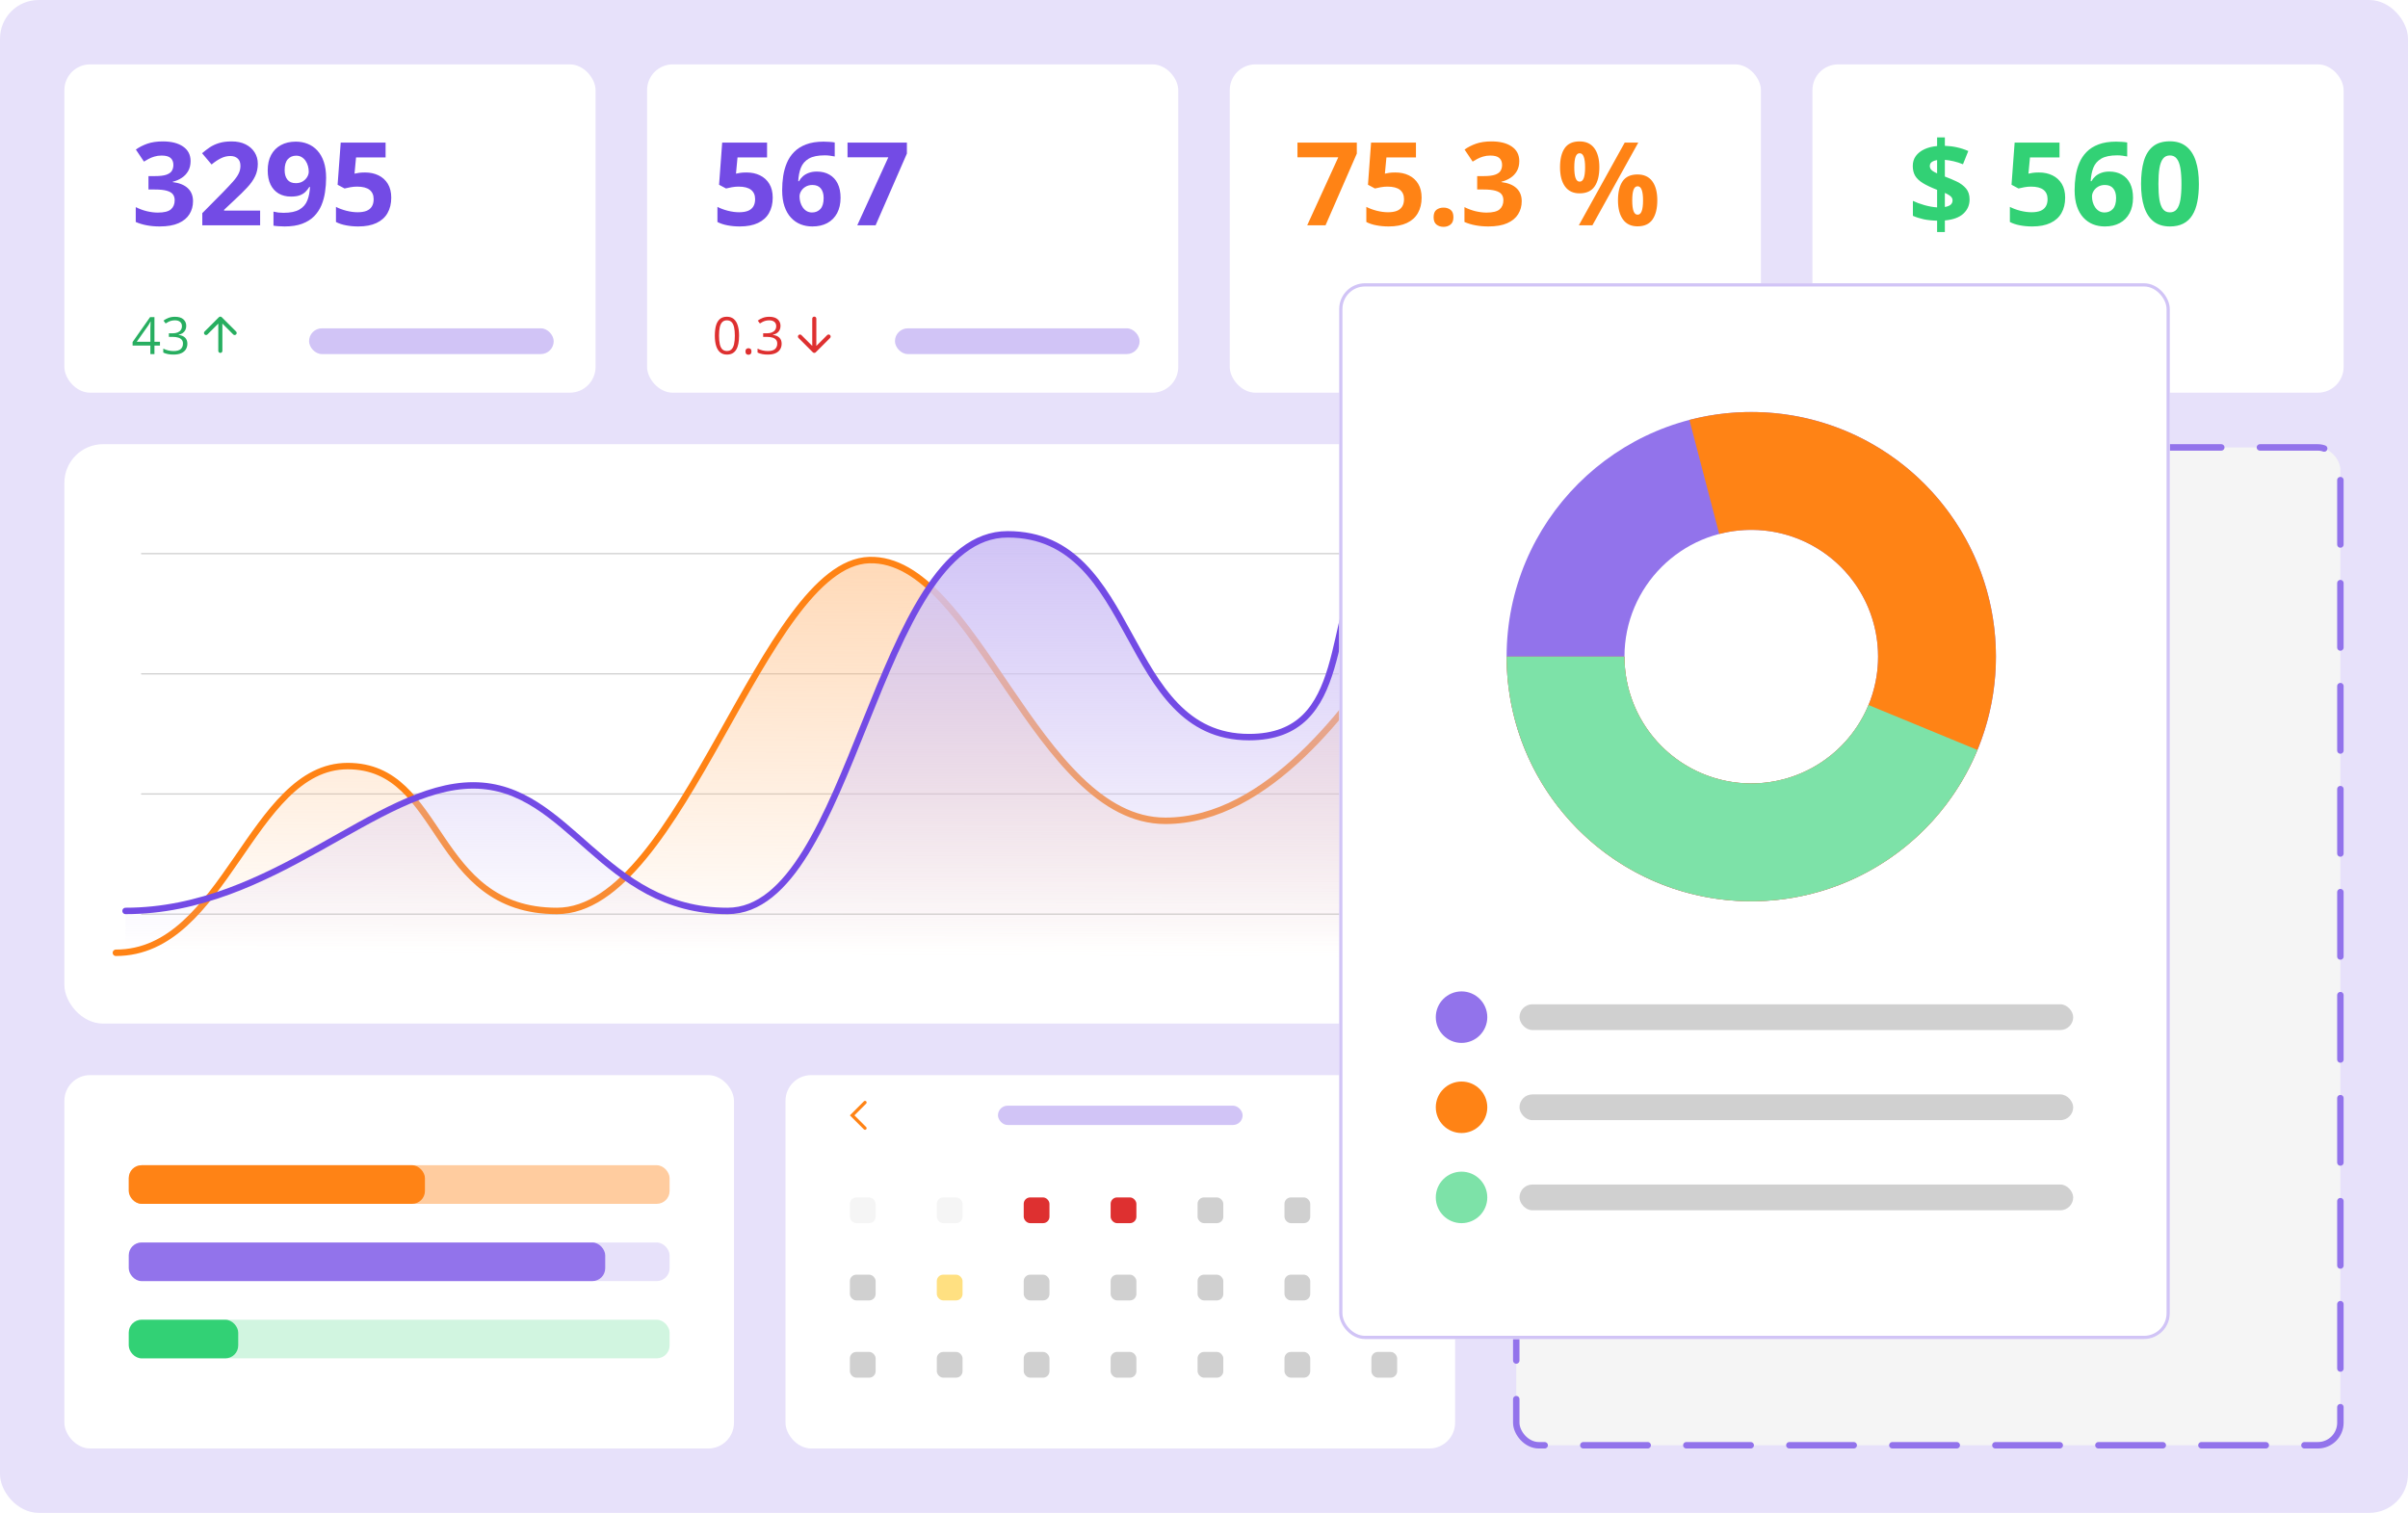 <svg width="374" height="235" viewBox="0 0 374 235" fill="none" xmlns="http://www.w3.org/2000/svg">
<rect width="374" height="235" rx="6" fill="#E7E1FA"/>
<rect x="10" y="10" width="82.5" height="51" rx="4" fill="white"/>
<path d="M29.601 25.024C29.601 25.616 29.477 26.129 29.231 26.562C28.985 26.996 28.651 27.351 28.23 27.626C27.814 27.901 27.345 28.104 26.823 28.232V28.285C27.855 28.414 28.637 28.73 29.17 29.234C29.709 29.738 29.979 30.412 29.979 31.256C29.979 32.006 29.794 32.677 29.425 33.269C29.061 33.86 28.499 34.326 27.737 34.666C26.976 35.006 25.994 35.176 24.793 35.176C24.084 35.176 23.422 35.117 22.807 35C22.197 34.889 21.623 34.716 21.084 34.481V32.17C21.635 32.451 22.212 32.665 22.815 32.812C23.419 32.952 23.981 33.023 24.503 33.023C25.476 33.023 26.155 32.855 26.542 32.522C26.935 32.182 27.131 31.707 27.131 31.098C27.131 30.74 27.04 30.439 26.858 30.192C26.677 29.946 26.36 29.759 25.909 29.63C25.464 29.501 24.84 29.436 24.037 29.436H23.061V27.354H24.055C24.846 27.354 25.446 27.28 25.856 27.134C26.273 26.981 26.554 26.776 26.7 26.519C26.852 26.255 26.929 25.956 26.929 25.622C26.929 25.165 26.788 24.808 26.507 24.55C26.226 24.292 25.757 24.163 25.101 24.163C24.69 24.163 24.315 24.216 23.976 24.321C23.642 24.421 23.34 24.544 23.07 24.69C22.801 24.831 22.564 24.969 22.358 25.104L21.102 23.231C21.605 22.868 22.194 22.566 22.868 22.326C23.548 22.086 24.356 21.966 25.294 21.966C26.618 21.966 27.667 22.232 28.44 22.766C29.214 23.299 29.601 24.052 29.601 25.024ZM40.402 35H31.42V33.11L34.645 29.85C35.296 29.182 35.817 28.625 36.21 28.18C36.608 27.729 36.895 27.318 37.071 26.949C37.253 26.58 37.344 26.185 37.344 25.763C37.344 25.253 37.2 24.872 36.913 24.62C36.632 24.362 36.254 24.233 35.779 24.233C35.281 24.233 34.798 24.348 34.329 24.576C33.86 24.805 33.371 25.13 32.861 25.552L31.385 23.803C31.754 23.486 32.144 23.188 32.554 22.906C32.97 22.625 33.45 22.399 33.995 22.23C34.546 22.054 35.205 21.966 35.973 21.966C36.816 21.966 37.54 22.118 38.144 22.423C38.753 22.727 39.222 23.144 39.55 23.671C39.878 24.192 40.042 24.784 40.042 25.446C40.042 26.155 39.901 26.803 39.62 27.389C39.339 27.975 38.929 28.555 38.39 29.129C37.856 29.703 37.212 30.339 36.456 31.036L34.804 32.592V32.715H40.402V35ZM50.65 27.635C50.65 28.373 50.595 29.105 50.483 29.832C50.378 30.559 50.19 31.244 49.921 31.889C49.651 32.527 49.273 33.096 48.787 33.594C48.301 34.086 47.683 34.473 46.933 34.754C46.183 35.035 45.274 35.176 44.208 35.176C43.956 35.176 43.66 35.164 43.32 35.141C42.98 35.123 42.699 35.094 42.477 35.053V32.873C42.711 32.932 42.96 32.978 43.224 33.014C43.487 33.043 43.754 33.058 44.023 33.058C45.096 33.058 45.922 32.888 46.502 32.548C47.088 32.208 47.498 31.736 47.732 31.133C47.973 30.529 48.11 29.832 48.145 29.041H48.04C47.87 29.322 47.668 29.577 47.434 29.806C47.205 30.028 46.912 30.207 46.555 30.342C46.197 30.471 45.743 30.535 45.192 30.535C44.46 30.535 43.821 30.377 43.276 30.061C42.737 29.738 42.318 29.275 42.02 28.672C41.727 28.062 41.58 27.327 41.58 26.466C41.58 25.534 41.756 24.737 42.107 24.075C42.465 23.407 42.972 22.895 43.628 22.537C44.284 22.18 45.058 22.001 45.948 22.001C46.605 22.001 47.217 22.115 47.785 22.344C48.353 22.566 48.852 22.909 49.279 23.372C49.713 23.835 50.05 24.421 50.29 25.13C50.53 25.839 50.65 26.674 50.65 27.635ZM46.001 24.181C45.474 24.181 45.043 24.362 44.709 24.726C44.375 25.089 44.208 25.657 44.208 26.431C44.208 27.052 44.352 27.544 44.639 27.907C44.926 28.27 45.362 28.452 45.948 28.452C46.352 28.452 46.704 28.364 47.003 28.189C47.302 28.007 47.533 27.781 47.697 27.512C47.867 27.236 47.952 26.955 47.952 26.668C47.952 26.369 47.911 26.073 47.829 25.78C47.747 25.487 47.624 25.221 47.46 24.98C47.296 24.74 47.091 24.547 46.845 24.4C46.605 24.254 46.323 24.181 46.001 24.181ZM56.697 26.791C57.482 26.791 58.18 26.94 58.789 27.239C59.404 27.538 59.888 27.977 60.239 28.558C60.591 29.138 60.767 29.852 60.767 30.702C60.767 31.628 60.573 32.428 60.187 33.102C59.806 33.77 59.234 34.282 58.473 34.64C57.717 34.997 56.773 35.176 55.643 35.176C54.969 35.176 54.333 35.117 53.735 35C53.144 34.889 52.625 34.716 52.18 34.481V32.135C52.625 32.369 53.158 32.568 53.779 32.732C54.406 32.891 54.995 32.97 55.546 32.97C56.085 32.97 56.539 32.899 56.908 32.759C57.277 32.612 57.556 32.39 57.743 32.091C57.937 31.786 58.033 31.399 58.033 30.931C58.033 30.304 57.822 29.823 57.4 29.489C56.978 29.155 56.331 28.988 55.458 28.988C55.124 28.988 54.775 29.02 54.412 29.085C54.055 29.149 53.756 29.214 53.516 29.278L52.435 28.698L52.918 22.15H59.888V24.453H55.3L55.062 26.976C55.262 26.935 55.478 26.894 55.713 26.852C55.947 26.811 56.275 26.791 56.697 26.791Z" fill="#734BE5"/>
<path d="M24.844 53.676H23.988V55H23.355V53.676H20.594V53.129L23.312 49.258H23.988V53.09H24.844V53.676ZM23.355 53.09V51.223C23.355 51.079 23.357 50.95 23.359 50.836C23.362 50.719 23.366 50.611 23.371 50.512C23.376 50.41 23.38 50.314 23.383 50.223C23.388 50.132 23.392 50.042 23.395 49.953H23.363C23.314 50.057 23.256 50.168 23.191 50.285C23.129 50.4 23.065 50.503 23 50.594L21.238 53.09H23.355ZM28.926 50.621C28.926 50.876 28.876 51.098 28.777 51.285C28.678 51.473 28.54 51.626 28.363 51.746C28.186 51.863 27.978 51.945 27.738 51.992V52.023C28.191 52.081 28.531 52.227 28.758 52.461C28.987 52.695 29.102 53.003 29.102 53.383C29.102 53.714 29.023 54.007 28.867 54.262C28.713 54.517 28.477 54.717 28.156 54.863C27.838 55.007 27.431 55.078 26.934 55.078C26.631 55.078 26.352 55.053 26.094 55.004C25.838 54.957 25.594 54.878 25.359 54.766V54.156C25.596 54.273 25.854 54.366 26.133 54.434C26.412 54.499 26.681 54.531 26.941 54.531C27.462 54.531 27.838 54.428 28.07 54.223C28.302 54.014 28.418 53.73 28.418 53.371C28.418 53.124 28.353 52.925 28.223 52.773C28.095 52.62 27.91 52.508 27.668 52.438C27.428 52.365 27.139 52.328 26.801 52.328H26.23V51.773H26.805C27.115 51.773 27.378 51.728 27.594 51.637C27.81 51.546 27.974 51.418 28.086 51.254C28.201 51.087 28.258 50.891 28.258 50.664C28.258 50.375 28.162 50.152 27.969 49.996C27.776 49.837 27.514 49.758 27.184 49.758C26.98 49.758 26.796 49.779 26.629 49.82C26.462 49.862 26.306 49.919 26.16 49.992C26.014 50.065 25.869 50.15 25.723 50.246L25.395 49.801C25.603 49.639 25.857 49.5 26.156 49.383C26.456 49.266 26.796 49.207 27.176 49.207C27.759 49.207 28.197 49.34 28.488 49.605C28.78 49.871 28.926 50.21 28.926 50.621Z" fill="#27AE60"/>
<path d="M34.222 54.5V49.778M32 51.722L34.222 49.5L36.444 51.722" stroke="#27AE60" stroke-width="0.635" stroke-linecap="round" stroke-linejoin="round"/>
<rect x="48" y="51" width="38" height="4" rx="2" fill="#D1C4F6"/>
<rect x="100.5" y="10" width="82.5" height="51" rx="4" fill="white"/>
<path d="M115.945 26.791C116.73 26.791 117.428 26.94 118.037 27.239C118.652 27.538 119.136 27.977 119.487 28.558C119.839 29.138 120.015 29.852 120.015 30.702C120.015 31.628 119.821 32.428 119.435 33.102C119.054 33.77 118.482 34.282 117.721 34.64C116.965 34.997 116.021 35.176 114.891 35.176C114.217 35.176 113.581 35.117 112.983 35C112.392 34.889 111.873 34.716 111.428 34.481V32.135C111.873 32.369 112.406 32.568 113.027 32.732C113.654 32.891 114.243 32.97 114.794 32.97C115.333 32.97 115.787 32.899 116.156 32.759C116.525 32.612 116.804 32.39 116.991 32.091C117.185 31.786 117.281 31.399 117.281 30.931C117.281 30.304 117.07 29.823 116.648 29.489C116.227 29.155 115.579 28.988 114.706 28.988C114.372 28.988 114.023 29.02 113.66 29.085C113.303 29.149 113.004 29.214 112.764 29.278L111.683 28.698L112.166 22.15H119.136V24.453H114.548L114.311 26.976C114.51 26.935 114.727 26.894 114.961 26.852C115.195 26.811 115.523 26.791 115.945 26.791ZM121.482 29.542C121.482 28.804 121.535 28.074 121.641 27.354C121.752 26.627 121.942 25.944 122.212 25.306C122.481 24.661 122.859 24.093 123.346 23.601C123.832 23.102 124.45 22.713 125.2 22.432C125.95 22.145 126.858 22.001 127.925 22.001C128.177 22.001 128.47 22.013 128.804 22.036C129.144 22.054 129.425 22.086 129.647 22.133V24.304C129.413 24.251 129.161 24.21 128.892 24.181C128.628 24.145 128.364 24.128 128.101 24.128C127.034 24.128 126.208 24.298 125.622 24.638C125.042 24.977 124.632 25.449 124.392 26.053C124.157 26.65 124.02 27.348 123.979 28.145H124.093C124.257 27.857 124.462 27.602 124.708 27.38C124.96 27.157 125.265 26.981 125.622 26.852C125.979 26.718 126.398 26.65 126.879 26.65C127.629 26.65 128.279 26.811 128.83 27.134C129.381 27.45 129.806 27.91 130.104 28.514C130.403 29.117 130.553 29.852 130.553 30.72C130.553 31.645 130.374 32.442 130.017 33.11C129.659 33.778 129.152 34.291 128.496 34.648C127.846 35 127.072 35.176 126.176 35.176C125.52 35.176 124.907 35.065 124.339 34.842C123.771 34.613 123.272 34.268 122.845 33.805C122.417 33.342 122.083 32.759 121.843 32.056C121.603 31.347 121.482 30.509 121.482 29.542ZM126.123 33.005C126.656 33.005 127.09 32.823 127.424 32.46C127.758 32.097 127.925 31.528 127.925 30.755C127.925 30.128 127.778 29.636 127.485 29.278C127.198 28.915 126.762 28.733 126.176 28.733C125.777 28.733 125.426 28.824 125.121 29.006C124.822 29.182 124.591 29.407 124.427 29.683C124.263 29.952 124.181 30.23 124.181 30.518C124.181 30.816 124.222 31.112 124.304 31.405C124.386 31.698 124.509 31.965 124.673 32.205C124.837 32.445 125.039 32.639 125.279 32.785C125.525 32.932 125.807 33.005 126.123 33.005ZM133.146 35L137.971 24.436H131.634V22.15H140.854V23.855L135.993 35H133.146Z" fill="#734BE5"/>
<path d="M114.789 52.137C114.789 52.6 114.754 53.014 114.684 53.379C114.613 53.743 114.503 54.052 114.352 54.305C114.201 54.557 114.005 54.75 113.766 54.883C113.526 55.013 113.238 55.078 112.902 55.078C112.478 55.078 112.126 54.962 111.848 54.73C111.572 54.499 111.365 54.164 111.227 53.727C111.091 53.286 111.023 52.757 111.023 52.137C111.023 51.527 111.085 51.004 111.207 50.566C111.332 50.126 111.533 49.789 111.809 49.555C112.085 49.318 112.449 49.199 112.902 49.199C113.332 49.199 113.686 49.316 113.965 49.551C114.243 49.783 114.451 50.118 114.586 50.559C114.721 50.996 114.789 51.522 114.789 52.137ZM111.676 52.137C111.676 52.668 111.716 53.111 111.797 53.465C111.878 53.819 112.008 54.085 112.188 54.262C112.37 54.436 112.608 54.523 112.902 54.523C113.197 54.523 113.434 54.436 113.613 54.262C113.796 54.087 113.927 53.823 114.008 53.469C114.091 53.115 114.133 52.671 114.133 52.137C114.133 51.613 114.092 51.176 114.012 50.824C113.931 50.47 113.801 50.204 113.621 50.027C113.441 49.848 113.202 49.758 112.902 49.758C112.603 49.758 112.363 49.848 112.184 50.027C112.004 50.204 111.874 50.47 111.793 50.824C111.715 51.176 111.676 51.613 111.676 52.137ZM115.785 54.594C115.785 54.411 115.829 54.283 115.918 54.207C116.007 54.129 116.115 54.09 116.242 54.09C116.375 54.09 116.487 54.129 116.578 54.207C116.669 54.283 116.715 54.411 116.715 54.594C116.715 54.773 116.669 54.905 116.578 54.988C116.487 55.069 116.375 55.109 116.242 55.109C116.115 55.109 116.007 55.069 115.918 54.988C115.829 54.905 115.785 54.773 115.785 54.594ZM121.227 50.621C121.227 50.876 121.177 51.098 121.078 51.285C120.979 51.473 120.841 51.626 120.664 51.746C120.487 51.863 120.279 51.945 120.039 51.992V52.023C120.492 52.081 120.832 52.227 121.059 52.461C121.288 52.695 121.402 53.003 121.402 53.383C121.402 53.714 121.324 54.007 121.168 54.262C121.014 54.517 120.777 54.717 120.457 54.863C120.139 55.007 119.732 55.078 119.234 55.078C118.932 55.078 118.652 55.053 118.395 55.004C118.139 54.957 117.895 54.878 117.66 54.766V54.156C117.897 54.273 118.155 54.366 118.434 54.434C118.712 54.499 118.982 54.531 119.242 54.531C119.763 54.531 120.139 54.428 120.371 54.223C120.603 54.014 120.719 53.73 120.719 53.371C120.719 53.124 120.654 52.925 120.523 52.773C120.396 52.62 120.211 52.508 119.969 52.438C119.729 52.365 119.44 52.328 119.102 52.328H118.531V51.773H119.105C119.415 51.773 119.678 51.728 119.895 51.637C120.111 51.546 120.275 51.418 120.387 51.254C120.501 51.087 120.559 50.891 120.559 50.664C120.559 50.375 120.462 50.152 120.27 49.996C120.077 49.837 119.815 49.758 119.484 49.758C119.281 49.758 119.096 49.779 118.93 49.82C118.763 49.862 118.607 49.919 118.461 49.992C118.315 50.065 118.169 50.15 118.023 50.246L117.695 49.801C117.904 49.639 118.158 49.5 118.457 49.383C118.757 49.266 119.096 49.207 119.477 49.207C120.06 49.207 120.497 49.34 120.789 49.605C121.081 49.871 121.227 50.21 121.227 50.621Z" fill="#DE3030"/>
<path d="M126.472 49.5V54.222M124.25 52.278L126.472 54.5L128.695 52.278" stroke="#DE3030" stroke-width="0.635" stroke-linecap="round" stroke-linejoin="round"/>
<rect x="139" y="51" width="38" height="4" rx="2" fill="#D1C4F6"/>
<rect x="191" y="10" width="82.5" height="51" rx="4" fill="white"/>
<path d="M203.027 35L207.853 24.436H201.516V22.15H210.735V23.855L205.875 35H203.027ZM216.729 26.791C217.515 26.791 218.212 26.94 218.821 27.239C219.437 27.538 219.92 27.977 220.271 28.558C220.623 29.138 220.799 29.852 220.799 30.702C220.799 31.628 220.605 32.428 220.219 33.102C219.838 33.77 219.267 34.282 218.505 34.64C217.749 34.997 216.806 35.176 215.675 35.176C215.001 35.176 214.365 35.117 213.768 35C213.176 34.889 212.657 34.716 212.212 34.481V32.135C212.657 32.369 213.19 32.568 213.812 32.732C214.438 32.891 215.027 32.97 215.578 32.97C216.117 32.97 216.571 32.899 216.94 32.759C217.31 32.612 217.588 32.39 217.775 32.091C217.969 31.786 218.065 31.399 218.065 30.931C218.065 30.304 217.854 29.823 217.433 29.489C217.011 29.155 216.363 28.988 215.49 28.988C215.156 28.988 214.808 29.02 214.444 29.085C214.087 29.149 213.788 29.214 213.548 29.278L212.467 28.698L212.95 22.15H219.92V24.453H215.332L215.095 26.976C215.294 26.935 215.511 26.894 215.745 26.852C215.979 26.811 216.308 26.791 216.729 26.791ZM222.662 33.743C222.662 33.192 222.812 32.806 223.11 32.583C223.415 32.36 223.781 32.249 224.209 32.249C224.625 32.249 224.982 32.36 225.281 32.583C225.586 32.806 225.738 33.192 225.738 33.743C225.738 34.27 225.586 34.651 225.281 34.886C224.982 35.12 224.625 35.237 224.209 35.237C223.781 35.237 223.415 35.12 223.11 34.886C222.812 34.651 222.662 34.27 222.662 33.743ZM235.969 25.024C235.969 25.616 235.846 26.129 235.6 26.562C235.354 26.996 235.02 27.351 234.598 27.626C234.182 27.901 233.713 28.104 233.191 28.232V28.285C234.223 28.414 235.005 28.73 235.538 29.234C236.077 29.738 236.347 30.412 236.347 31.256C236.347 32.006 236.162 32.677 235.793 33.269C235.43 33.86 234.867 34.326 234.105 34.666C233.344 35.006 232.362 35.176 231.161 35.176C230.452 35.176 229.79 35.117 229.175 35C228.565 34.889 227.991 34.716 227.452 34.481V32.17C228.003 32.451 228.58 32.665 229.184 32.812C229.787 32.952 230.35 33.023 230.871 33.023C231.844 33.023 232.523 32.855 232.91 32.522C233.303 32.182 233.499 31.707 233.499 31.098C233.499 30.74 233.408 30.439 233.227 30.192C233.045 29.946 232.729 29.759 232.277 29.63C231.832 29.501 231.208 29.436 230.405 29.436H229.43V27.354H230.423C231.214 27.354 231.814 27.28 232.225 27.134C232.641 26.981 232.922 26.776 233.068 26.519C233.221 26.255 233.297 25.956 233.297 25.622C233.297 25.165 233.156 24.808 232.875 24.55C232.594 24.292 232.125 24.163 231.469 24.163C231.059 24.163 230.684 24.216 230.344 24.321C230.01 24.421 229.708 24.544 229.438 24.69C229.169 24.831 228.932 24.969 228.727 25.104L227.47 23.231C227.974 22.868 228.562 22.566 229.236 22.326C229.916 22.086 230.725 21.966 231.662 21.966C232.986 21.966 234.035 22.232 234.809 22.766C235.582 23.299 235.969 24.052 235.969 25.024ZM245.329 21.966C246.337 21.966 247.102 22.317 247.623 23.02C248.145 23.724 248.405 24.711 248.405 25.982C248.405 27.254 248.159 28.247 247.667 28.962C247.175 29.677 246.396 30.034 245.329 30.034C244.339 30.034 243.586 29.677 243.07 28.962C242.555 28.247 242.297 27.254 242.297 25.982C242.297 24.711 242.537 23.724 243.018 23.02C243.504 22.317 244.274 21.966 245.329 21.966ZM245.347 23.803C245.06 23.803 244.849 23.984 244.714 24.348C244.579 24.711 244.512 25.262 244.512 26C244.512 26.738 244.579 27.292 244.714 27.661C244.849 28.03 245.06 28.215 245.347 28.215C245.634 28.215 245.845 28.033 245.979 27.67C246.12 27.301 246.19 26.744 246.19 26C246.19 25.262 246.12 24.711 245.979 24.348C245.845 23.984 245.634 23.803 245.347 23.803ZM254.452 22.15L247.324 35H245.215L252.343 22.15H254.452ZM254.329 27.099C255.337 27.099 256.102 27.45 256.623 28.153C257.145 28.856 257.405 29.844 257.405 31.115C257.405 32.381 257.159 33.371 256.667 34.086C256.175 34.801 255.396 35.158 254.329 35.158C253.339 35.158 252.586 34.801 252.07 34.086C251.555 33.371 251.297 32.381 251.297 31.115C251.297 29.844 251.537 28.856 252.018 28.153C252.504 27.45 253.274 27.099 254.329 27.099ZM254.347 28.936C254.06 28.936 253.849 29.117 253.714 29.48C253.579 29.844 253.512 30.395 253.512 31.133C253.512 31.871 253.579 32.425 253.714 32.794C253.849 33.163 254.06 33.348 254.347 33.348C254.634 33.348 254.845 33.166 254.979 32.803C255.12 32.434 255.19 31.877 255.19 31.133C255.19 30.395 255.12 29.844 254.979 29.48C254.845 29.117 254.634 28.936 254.347 28.936Z" fill="#FF8315"/>
<rect x="281.5" y="10" width="82.5" height="51" rx="4" fill="white"/>
<path d="M300.863 36.046V34.279C300.084 34.262 299.387 34.188 298.771 34.06C298.162 33.925 297.605 33.746 297.102 33.523V31.203C297.6 31.443 298.194 31.663 298.886 31.862C299.577 32.056 300.236 32.173 300.863 32.214V29.489C299.938 29.126 299.196 28.774 298.64 28.435C298.089 28.089 297.69 27.708 297.444 27.292C297.204 26.87 297.084 26.366 297.084 25.78C297.084 25.183 297.242 24.667 297.559 24.233C297.881 23.794 298.326 23.442 298.895 23.179C299.463 22.915 300.119 22.751 300.863 22.686V21.342H302.067V22.651C302.747 22.675 303.38 22.754 303.966 22.889C304.558 23.018 305.138 23.208 305.706 23.46L304.88 25.517C304.399 25.317 303.916 25.162 303.43 25.051C302.949 24.939 302.495 24.866 302.067 24.831V27.424C302.718 27.664 303.336 27.925 303.922 28.206C304.508 28.487 304.985 28.845 305.354 29.278C305.724 29.712 305.908 30.28 305.908 30.983C305.908 31.856 305.589 32.589 304.95 33.181C304.317 33.773 303.356 34.127 302.067 34.244V36.046H300.863ZM302.067 32.152C302.478 32.082 302.779 31.962 302.973 31.792C303.166 31.616 303.263 31.391 303.263 31.115C303.263 30.951 303.219 30.805 303.131 30.676C303.043 30.547 302.908 30.427 302.727 30.315C302.551 30.198 302.331 30.081 302.067 29.964V32.152ZM300.863 26.932V24.866C300.623 24.901 300.418 24.96 300.248 25.042C300.078 25.118 299.949 25.218 299.861 25.341C299.773 25.464 299.729 25.61 299.729 25.78C299.729 25.95 299.768 26.1 299.844 26.229C299.926 26.357 300.049 26.477 300.213 26.589C300.383 26.7 300.6 26.814 300.863 26.932ZM316.684 26.791C317.469 26.791 318.166 26.94 318.775 27.239C319.391 27.538 319.874 27.977 320.226 28.558C320.577 29.138 320.753 29.852 320.753 30.702C320.753 31.628 320.56 32.428 320.173 33.102C319.792 33.77 319.221 34.282 318.459 34.64C317.703 34.997 316.76 35.176 315.629 35.176C314.955 35.176 314.319 35.117 313.722 35C313.13 34.889 312.611 34.716 312.166 34.481V32.135C312.611 32.369 313.145 32.568 313.766 32.732C314.393 32.891 314.981 32.97 315.532 32.97C316.071 32.97 316.525 32.899 316.895 32.759C317.264 32.612 317.542 32.39 317.729 32.091C317.923 31.786 318.02 31.399 318.02 30.931C318.02 30.304 317.809 29.823 317.387 29.489C316.965 29.155 316.317 28.988 315.444 28.988C315.11 28.988 314.762 29.02 314.398 29.085C314.041 29.149 313.742 29.214 313.502 29.278L312.421 28.698L312.904 22.15H319.874V24.453H315.286L315.049 26.976C315.248 26.935 315.465 26.894 315.699 26.852C315.934 26.811 316.262 26.791 316.684 26.791ZM322.221 29.542C322.221 28.804 322.273 28.074 322.379 27.354C322.49 26.627 322.681 25.944 322.95 25.306C323.22 24.661 323.598 24.093 324.084 23.601C324.57 23.102 325.188 22.713 325.938 22.432C326.688 22.145 327.597 22.001 328.663 22.001C328.915 22.001 329.208 22.013 329.542 22.036C329.882 22.054 330.163 22.086 330.386 22.133V24.304C330.151 24.251 329.899 24.21 329.63 24.181C329.366 24.145 329.103 24.128 328.839 24.128C327.772 24.128 326.946 24.298 326.36 24.638C325.78 24.977 325.37 25.449 325.13 26.053C324.896 26.65 324.758 27.348 324.717 28.145H324.831C324.995 27.857 325.2 27.602 325.446 27.38C325.698 27.157 326.003 26.981 326.36 26.852C326.718 26.718 327.137 26.65 327.617 26.65C328.367 26.65 329.018 26.811 329.568 27.134C330.119 27.45 330.544 27.91 330.843 28.514C331.142 29.117 331.291 29.852 331.291 30.72C331.291 31.645 331.112 32.442 330.755 33.11C330.397 33.778 329.891 34.291 329.234 34.648C328.584 35 327.811 35.176 326.914 35.176C326.258 35.176 325.646 35.065 325.077 34.842C324.509 34.613 324.011 34.268 323.583 33.805C323.155 33.342 322.821 32.759 322.581 32.056C322.341 31.347 322.221 30.509 322.221 29.542ZM326.861 33.005C327.395 33.005 327.828 32.823 328.162 32.46C328.496 32.097 328.663 31.528 328.663 30.755C328.663 30.128 328.517 29.636 328.224 29.278C327.937 28.915 327.5 28.733 326.914 28.733C326.516 28.733 326.164 28.824 325.859 29.006C325.561 29.182 325.329 29.407 325.165 29.683C325.001 29.952 324.919 30.23 324.919 30.518C324.919 30.816 324.96 31.112 325.042 31.405C325.124 31.698 325.247 31.965 325.411 32.205C325.575 32.445 325.777 32.639 326.018 32.785C326.264 32.932 326.545 33.005 326.861 33.005ZM341.521 28.575C341.521 29.612 341.439 30.538 341.275 31.352C341.117 32.167 340.859 32.858 340.502 33.427C340.15 33.995 339.688 34.429 339.113 34.727C338.539 35.026 337.842 35.176 337.021 35.176C335.99 35.176 335.144 34.915 334.481 34.394C333.819 33.866 333.33 33.11 333.014 32.126C332.697 31.136 332.539 29.952 332.539 28.575C332.539 27.186 332.683 26 332.97 25.016C333.263 24.025 333.737 23.267 334.394 22.739C335.05 22.212 335.926 21.948 337.021 21.948C338.047 21.948 338.891 22.212 339.553 22.739C340.221 23.261 340.716 24.017 341.038 25.007C341.36 25.991 341.521 27.181 341.521 28.575ZM335.237 28.575C335.237 29.554 335.29 30.371 335.396 31.027C335.507 31.678 335.691 32.167 335.949 32.495C336.207 32.823 336.564 32.987 337.021 32.987C337.473 32.987 337.827 32.826 338.085 32.504C338.349 32.176 338.536 31.686 338.647 31.036C338.759 30.38 338.814 29.56 338.814 28.575C338.814 27.597 338.759 26.779 338.647 26.123C338.536 25.467 338.349 24.975 338.085 24.646C337.827 24.312 337.473 24.145 337.021 24.145C336.564 24.145 336.207 24.312 335.949 24.646C335.691 24.975 335.507 25.467 335.396 26.123C335.29 26.779 335.237 27.597 335.237 28.575Z" fill="#32D175"/>
<rect x="10" y="69" width="217" height="90" rx="6" fill="white"/>
<path d="M22 86H215.5" stroke="#D0D0D0" stroke-width="0.2" stroke-linecap="round" stroke-linejoin="round"/>
<path d="M22 104.667H215.5" stroke="#D0D0D0" stroke-width="0.2" stroke-linecap="round" stroke-linejoin="round"/>
<path d="M22 123.333H215.5" stroke="#D0D0D0" stroke-width="0.2" stroke-linecap="round" stroke-linejoin="round"/>
<path d="M22 142H215.5" stroke="#D0D0D0" stroke-width="0.2" stroke-linecap="round" stroke-linejoin="round"/>
<path d="M54 119C39 119 35 148 18 148V159H216.5V99.5C209.833 109.5 197 127.5 181 127.5C161 127.5 151.5 86.5 135 87C118.5 87.5 106 141.5 86.5 141.5C67 141.5 69 119 54 119Z" fill="url(#paint0_linear_918_28143)" fill-opacity="0.5"/>
<path d="M18 148C35 148 39 119 54 119C69 119 67 141.5 86.5 141.5C106 141.5 118.5 87.5 135 87C151.5 86.5 161 127.5 181 127.5C197 127.5 209.833 109.5 216.5 99.5" stroke="#FF8315" stroke-linecap="round" stroke-linejoin="round"/>
<path d="M73.5 122C58.5 122 42.5 141.5 19.5 141.5V159H212.5V85.5C205.833 95.5 210 114.5 194 114.5C174 114.5 177 83 156.5 83C136 83 132.5 141.5 113 141.5C93.5 141.5 88.5 122 73.5 122Z" fill="url(#paint1_linear_918_28143)"/>
<path d="M19.5 141.5C42.5 141.5 58.5 122 73.5 122C88.5 122 93.5 141.5 113 141.5C132.5 141.5 136 83 156.5 83C177 83 174 114.5 194 114.5C210 114.5 205.833 95.5 212.5 85.5" stroke="#734BE5" stroke-linecap="round" stroke-linejoin="round"/>
<rect x="10" y="167" width="104" height="58" rx="4" fill="white"/>
<rect x="20" y="181" width="84" height="6" rx="2" fill="#FFCC9F"/>
<rect x="20" y="181" width="46" height="6" rx="2" fill="#FF8315"/>
<rect x="20" y="193" width="84" height="6" rx="2" fill="#E7E1FA"/>
<rect x="20" y="193" width="74" height="6" rx="2" fill="#9273EB"/>
<rect x="20" y="205" width="84" height="6" rx="2" fill="#D1F5E0"/>
<rect x="20" y="205" width="17" height="6" rx="2" fill="#32D175"/>
<g clip-path="url(#clip0_918_28143)">
<rect x="122" y="167" width="104" height="58" rx="4" fill="white"/>
<rect x="132" y="186" width="4" height="4" rx="1" fill="#F5F5F5"/>
<rect x="145.5" y="186" width="4" height="4" rx="1" fill="#F5F5F5"/>
<rect x="159" y="186" width="4" height="4" rx="1" fill="#DE3030"/>
<rect x="172.5" y="186" width="4" height="4" rx="1" fill="#DE3030"/>
<rect x="186" y="186" width="4" height="4" rx="1" fill="#D0D0D0"/>
<rect x="199.5" y="186" width="4" height="4" rx="1" fill="#D0D0D0"/>
<rect x="213" y="186" width="4" height="4" rx="1" fill="#D0D0D0"/>
<rect x="132" y="198" width="4" height="4" rx="1" fill="#D0D0D0"/>
<rect x="145.5" y="198" width="4" height="4" rx="1" fill="#FFE081"/>
<rect x="159" y="198" width="4" height="4" rx="1" fill="#D0D0D0"/>
<rect x="172.5" y="198" width="4" height="4" rx="1" fill="#D0D0D0"/>
<rect x="186" y="198" width="4" height="4" rx="1" fill="#D0D0D0"/>
<rect x="199.5" y="198" width="4" height="4" rx="1" fill="#D0D0D0"/>
<rect x="213" y="198" width="4" height="4" rx="1" fill="#D0D0D0"/>
<rect x="132" y="210" width="4" height="4" rx="1" fill="#D0D0D0"/>
<rect x="145.5" y="210" width="4" height="4" rx="1" fill="#D0D0D0"/>
<rect x="159" y="210" width="4" height="4" rx="1" fill="#D0D0D0"/>
<rect x="172.5" y="210" width="4" height="4" rx="1" fill="#D0D0D0"/>
<rect x="186" y="210" width="4" height="4" rx="1" fill="#D0D0D0"/>
<rect x="199.5" y="210" width="4" height="4" rx="1" fill="#D0D0D0"/>
<rect x="213" y="210" width="4" height="4" rx="1" fill="#D0D0D0"/>
<path fill-rule="evenodd" clip-rule="evenodd" d="M134.53 171.073C134.628 171.171 134.628 171.329 134.53 171.427L132.707 173.25L134.53 175.073C134.628 175.171 134.628 175.329 134.53 175.427C134.433 175.524 134.274 175.524 134.177 175.427L132 173.25L134.177 171.073C134.274 170.976 134.433 170.976 134.53 171.073Z" fill="#FF8315"/>
<rect x="155" y="171.75" width="38" height="3" rx="1.5" fill="#D1C4F6"/>
<path fill-rule="evenodd" clip-rule="evenodd" d="M213.47 171.073C213.372 171.171 213.372 171.329 213.47 171.427L215.293 173.25L213.47 175.073C213.372 175.171 213.372 175.329 213.47 175.427C213.567 175.524 213.726 175.524 213.823 175.427L216 173.25L213.823 171.073C213.726 170.976 213.567 170.976 213.47 171.073Z" fill="#FF8315"/>
</g>
<rect x="235.5" y="69.5" width="128" height="155" rx="3.5" fill="#F5F5F5" stroke="#9273EB" stroke-linecap="round" stroke-linejoin="round" stroke-dasharray="10 6"/>
<g filter="url(#filter0_d_918_28143)">
<rect x="208" y="40" width="129" height="164" rx="4" fill="white"/>
<path d="M310 98C310 118.987 292.987 136 272 136C251.013 136 234 118.987 234 98C234 77.013 251.013 60 272 60C292.987 60 310 77.013 310 98ZM252.306 98C252.306 108.877 261.123 117.694 272 117.694C282.877 117.694 291.694 108.877 291.694 98C291.694 87.123 282.877 78.306 272 78.306C261.123 78.306 252.306 87.123 252.306 98Z" fill="#9273EB"/>
<path d="M234 98C234 105.93 236.481 113.661 241.095 120.11C245.708 126.559 252.224 131.404 259.729 133.964C267.234 136.525 275.352 136.674 282.946 134.389C290.539 132.105 297.228 127.503 302.075 121.227C306.922 114.951 309.684 107.316 309.975 99.392C310.265 91.467 308.069 83.651 303.694 77.037C299.32 70.423 292.986 65.343 285.58 62.509C278.174 59.675 270.067 59.23 262.394 61.234L267.022 78.946C270.998 77.907 275.2 78.138 279.038 79.607C282.876 81.075 286.159 83.708 288.426 87.136C290.693 90.563 291.831 94.614 291.681 98.721C291.53 102.828 290.099 106.785 287.587 110.038C285.075 113.29 281.608 115.675 277.673 116.859C273.737 118.043 269.53 117.966 265.641 116.639C261.751 115.312 258.374 112.801 255.983 109.459C253.592 106.116 252.306 102.11 252.306 98L234 98Z" fill="#FF8315"/>
<path d="M234 98C234 106.796 237.051 115.32 242.634 122.117C248.216 128.915 255.984 133.565 264.612 135.275C273.241 136.985 282.195 135.649 289.948 131.494C297.701 127.34 303.773 120.624 307.128 112.493L290.205 105.511C288.466 109.725 285.32 113.206 281.302 115.359C277.284 117.512 272.643 118.204 268.171 117.318C263.7 116.432 259.674 114.022 256.781 110.499C253.888 106.976 252.306 102.559 252.306 98L234 98Z" fill="#7DE2A8"/>
<circle cx="227" cy="154" r="4" fill="#9273EB"/>
<rect x="236" y="152" width="86" height="4" rx="2" fill="#D0D0D0"/>
<circle cx="227" cy="168" r="4" fill="#FF8315"/>
<rect x="236" y="166" width="86" height="4" rx="2" fill="#D0D0D0"/>
<circle cx="227" cy="182" r="4" fill="#7DE2A8"/>
<rect x="236" y="180" width="86" height="4" rx="2" fill="#D0D0D0"/>
<rect x="208.25" y="40.25" width="128.5" height="163.5" rx="3.75" stroke="#D1C4F6" stroke-width="0.5"/>
</g>
<defs>
<filter id="filter0_d_918_28143" x="188" y="24" width="169" height="204" filterUnits="userSpaceOnUse" color-interpolation-filters="sRGB">
<feFlood flood-opacity="0" result="BackgroundImageFix"/>
<feColorMatrix in="SourceAlpha" type="matrix" values="0 0 0 0 0 0 0 0 0 0 0 0 0 0 0 0 0 0 127 0" result="hardAlpha"/>
<feOffset dy="4"/>
<feGaussianBlur stdDeviation="10"/>
<feColorMatrix type="matrix" values="0 0 0 0 0.906 0 0 0 0 0.882 0 0 0 0 0.98 0 0 0 1 0"/>
<feBlend mode="multiply" in2="BackgroundImageFix" result="effect1_dropShadow_918_28143"/>
<feBlend mode="normal" in="SourceGraphic" in2="effect1_dropShadow_918_28143" result="shape"/>
</filter>
<linearGradient id="paint0_linear_918_28143" x1="117.25" y1="86.996" x2="117" y2="148.5" gradientUnits="userSpaceOnUse">
<stop stop-color="#FFB471"/>
<stop offset="1" stop-color="#FFB471" stop-opacity="0"/>
</linearGradient>
<linearGradient id="paint1_linear_918_28143" x1="116" y1="83" x2="116" y2="147.5" gradientUnits="userSpaceOnUse">
<stop stop-color="#D1C4F6"/>
<stop offset="1" stop-color="#D1C4F6" stop-opacity="0"/>
</linearGradient>
<clipPath id="clip0_918_28143">
<rect x="122" y="167" width="104" height="58" rx="4" fill="white"/>
</clipPath>
</defs>
</svg>
